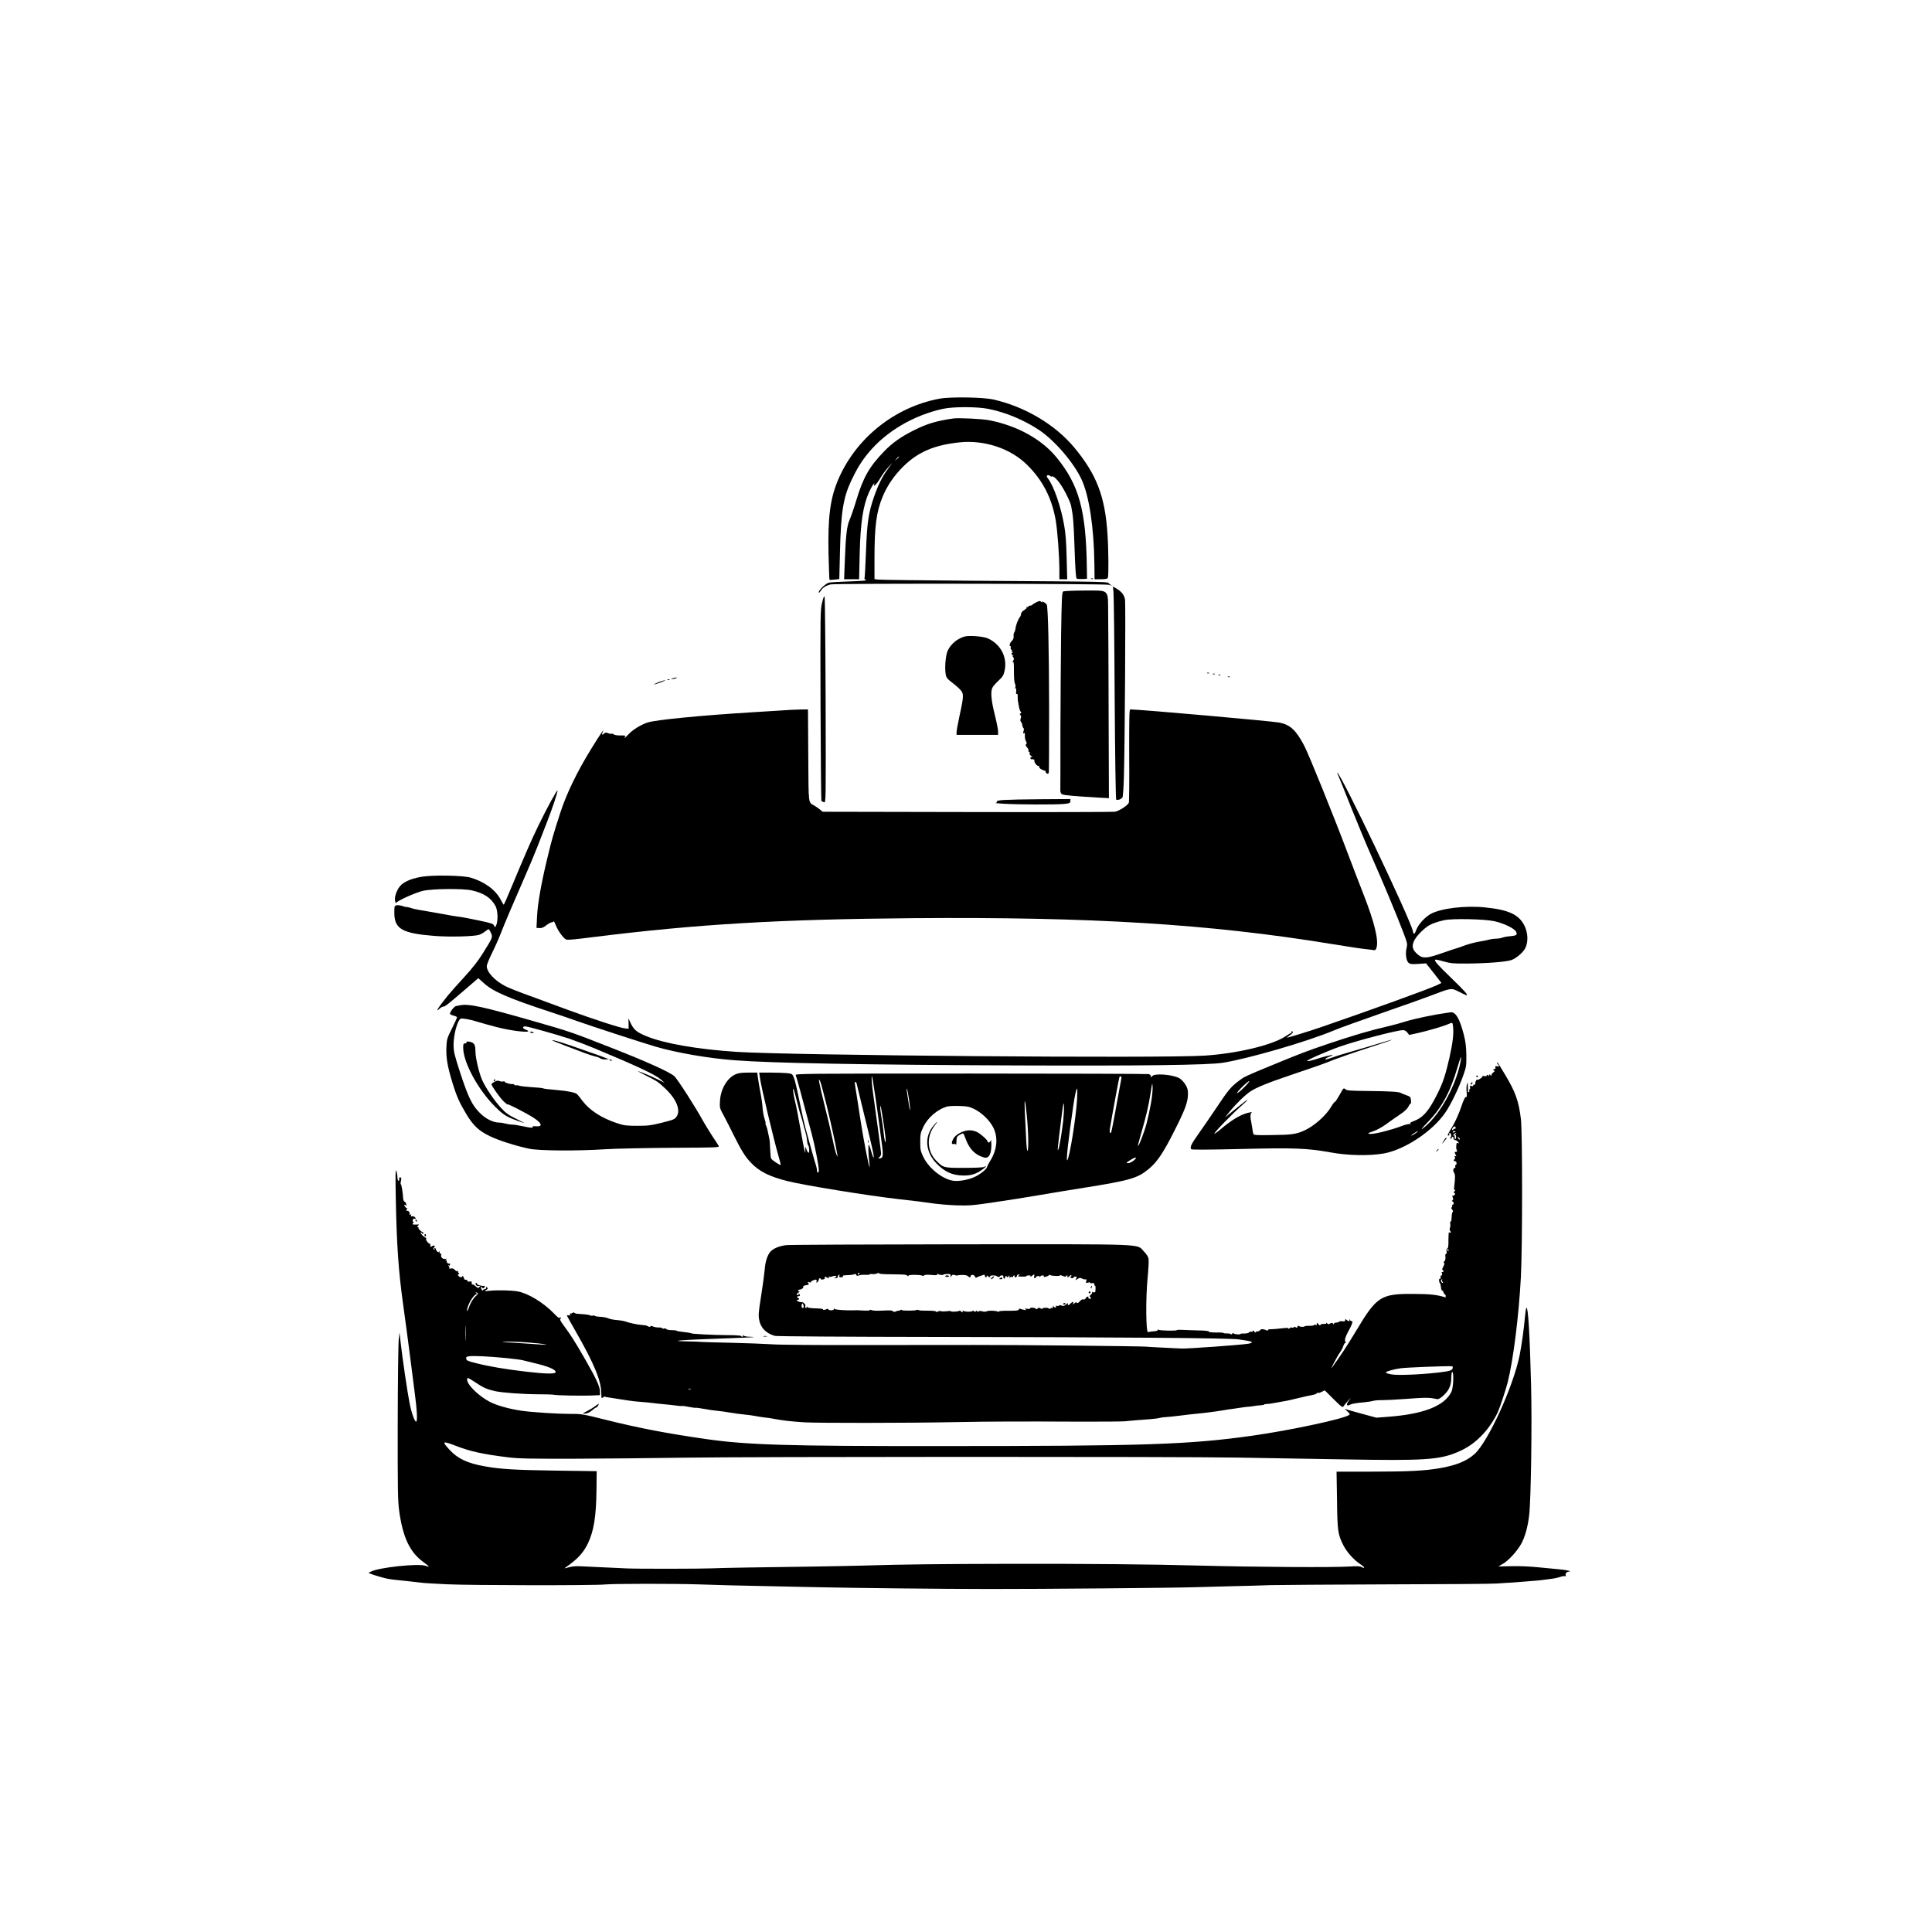 <?xml version="1.0" standalone="no"?>
<!DOCTYPE svg PUBLIC "-//W3C//DTD SVG 20010904//EN"
 "http://www.w3.org/TR/2001/REC-SVG-20010904/DTD/svg10.dtd">
<svg version="1.0" xmlns="http://www.w3.org/2000/svg"
 width="2048pt" height="2048pt" viewBox="0 0 2048 2048"
 preserveAspectRatio="xMidYMid meet">
<g transform="translate(0,2048) scale(0.1,-0.1)"
fill="#000000" stroke="none">
<path d="M9960 16254 c-474 -88 -885 -416 -1074 -856 -87 -205 -112 -402 -103
-802 4 -143 8 -261 10 -262 2 -2 26 -1 54 2 l50 6 7 285 c10 422 34 577 121
761 61 128 108 204 181 292 186 226 478 398 789 466 110 24 357 24 480 0 182
-35 380 -118 541 -225 165 -111 366 -345 449 -523 81 -176 131 -507 136 -895
l2 -163 67 0 c53 0 69 4 74 16 9 23 7 299 -4 460 -25 401 -116 636 -353 921
-203 243 -525 434 -857 508 -109 25 -455 30 -570 9z"/>
<path d="M10105 16044 c-181 -26 -279 -56 -419 -126 -136 -68 -232 -136 -319
-228 -154 -160 -218 -274 -291 -517 -25 -83 -57 -175 -70 -204 -29 -63 -41
-170 -51 -446 l-7 -183 79 0 80 0 6 268 c8 331 36 516 101 659 25 54 64 114
53 81 -14 -40 26 -2 63 61 21 36 59 89 85 116 l45 50 -49 -68 c-59 -78 -106
-176 -149 -302 -56 -165 -71 -266 -82 -570 -6 -153 -13 -282 -16 -287 -3 -4 5
-12 17 -17 15 -5 -48 -10 -171 -14 -107 -4 -207 -9 -222 -13 -34 -8 -108 -77
-108 -101 0 -12 6 -7 20 14 20 33 54 55 105 68 50 12 2916 8 2950 -4 l30 -11
-24 20 c-30 26 83 23 -1466 34 -517 4 -959 9 -982 12 l-43 5 0 217 c0 346 20
499 88 661 49 116 121 221 217 316 156 154 329 228 598 256 262 27 537 -64
712 -236 166 -162 265 -353 306 -590 19 -112 39 -379 39 -537 l0 -88 41 0 42
0 -6 228 c-4 162 -11 260 -26 342 -35 201 -111 421 -173 499 -14 19 -16 26 -6
32 7 4 19 2 27 -4 8 -7 16 -11 18 -9 24 17 91 -61 150 -175 28 -54 54 -114 57
-133 22 -109 27 -173 37 -455 7 -214 14 -312 22 -318 7 -4 34 -6 61 -5 l49 3
-2 120 c-8 603 -83 876 -321 1166 -158 193 -414 335 -712 394 -73 15 -326 27
-383 19z m-575 -407 c0 -2 -10 -12 -22 -23 l-23 -19 19 23 c18 21 26 27 26 19z"/>
<path d="M11568 14343 c7 -3 16 -2 19 1 4 3 -2 6 -13 5 -11 0 -14 -3 -6 -6z"/>
<path d="M11803 14209 c4 -30 10 -537 13 -1127 4 -613 11 -1075 16 -1078 15
-10 57 5 67 24 5 9 12 109 15 222 10 367 19 1824 12 1872 -8 51 -36 87 -96
122 l-33 19 6 -54z"/>
<path d="M11270 14210 c-13 -8 -16 -75 -22 -462 -3 -249 -6 -714 -7 -1033 0
-319 0 -594 -1 -612 0 -22 6 -35 19 -43 19 -10 131 -20 386 -35 l110 -6 -3
873 c-1 480 -3 967 -5 1081 -3 270 21 247 -256 247 -113 0 -213 -5 -221 -10z"/>
<path d="M8715 14093 c-19 -75 -20 -115 -17 -1088 2 -555 6 -1013 10 -1016 4
-4 16 -9 27 -13 20 -6 20 -2 17 1075 -2 595 -7 1090 -11 1101 -5 14 -12 -1
-26 -59z"/>
<path d="M10980 14093 c-19 -10 -36 -21 -38 -25 -2 -4 -12 -8 -23 -8 -10 0
-19 -5 -19 -11 0 -5 -5 -7 -12 -3 -6 4 -8 3 -5 -3 4 -6 -8 -20 -26 -30 -20
-12 -33 -28 -34 -43 -1 -13 -6 -26 -11 -29 -7 -5 -35 -65 -38 -83 -1 -5 -2 -9
-3 -10 -2 -2 -4 -16 -6 -31 -2 -16 -8 -34 -13 -40 -6 -7 -9 -25 -7 -41 2 -19
-4 -35 -19 -50 -22 -20 -31 -56 -15 -56 5 0 6 -6 3 -14 -3 -8 0 -17 5 -21 6
-3 9 -11 6 -16 -4 -5 0 -9 7 -9 9 0 9 -3 -2 -10 -13 -8 -12 -11 5 -25 11 -9
13 -13 5 -9 -12 6 -13 5 -3 -7 6 -8 11 -18 11 -24 0 -5 -5 -16 -11 -24 -9 -11
-9 -13 0 -8 9 6 12 -20 11 -101 0 -63 4 -117 11 -129 6 -12 8 -29 4 -39 -4
-10 -2 -15 3 -11 6 3 8 -9 6 -30 -3 -24 -1 -34 6 -29 8 4 11 -6 10 -31 0 -21
1 -40 2 -43 1 -3 3 -14 5 -25 7 -49 15 -78 25 -90 8 -10 7 -14 -2 -18 -10 -3
-10 -7 -1 -17 8 -8 9 -20 3 -36 -6 -16 -5 -28 3 -36 7 -7 13 -24 15 -38 1 -14
7 -26 11 -28 6 -2 6 -16 1 -33 -7 -24 -6 -28 3 -21 9 8 12 1 11 -26 -1 -21 4
-47 11 -58 10 -16 11 -24 2 -33 -8 -8 -5 -17 10 -33 11 -13 18 -29 16 -35 -3
-7 0 -13 6 -13 6 0 8 -6 5 -14 -3 -8 5 -22 18 -31 13 -10 16 -15 7 -12 -9 3
-16 -1 -16 -8 0 -8 3 -14 6 -13 23 2 41 -4 36 -12 -8 -14 24 -60 43 -60 8 0
13 -3 9 -6 -9 -10 17 -32 47 -40 14 -3 24 -10 21 -15 -3 -4 2 -12 12 -18 15
-7 19 -4 21 17 2 15 3 320 3 677 -1 619 -11 1063 -25 1095 -3 8 -18 20 -31 27
-19 8 -23 8 -19 0 5 -8 2 -7 -7 1 -16 15 -17 15 -59 -5z"/>
<path d="M10220 13731 c-76 -24 -137 -76 -172 -144 -23 -46 -35 -174 -24 -250
7 -42 13 -50 82 -103 42 -32 82 -71 91 -88 18 -35 14 -75 -28 -266 -16 -74
-29 -147 -29 -162 l0 -28 220 0 220 0 0 38 c0 20 -16 100 -35 177 -38 148 -46
245 -25 285 6 14 36 48 65 75 46 43 54 58 65 109 29 141 -43 278 -179 339 -50
22 -204 34 -251 18z"/>
<path d="M12798 13343 c7 -3 16 -2 19 1 4 3 -2 6 -13 5 -11 0 -14 -3 -6 -6z"/>
<path d="M12858 13333 c7 -3 16 -2 19 1 4 3 -2 6 -13 5 -11 0 -14 -3 -6 -6z"/>
<path d="M12918 13323 c7 -3 16 -2 19 1 4 3 -2 6 -13 5 -11 0 -14 -3 -6 -6z"/>
<path d="M13018 13303 c7 -3 16 -2 19 1 4 3 -2 6 -13 5 -11 0 -14 -3 -6 -6z"/>
<path d="M7130 13290 c-20 -6 -21 -8 -5 -8 11 0 29 3 40 8 25 11 -1 11 -35 0z"/>
<path d="M7078 13273 c7 -3 16 -2 19 1 4 3 -2 6 -13 5 -11 0 -14 -3 -6 -6z"/>
<path d="M6982 13249 c-29 -12 -52 -23 -50 -24 2 -2 33 7 68 20 36 13 58 24
50 24 -8 0 -39 -9 -68 -20z"/>
<path d="M8285 12949 c-66 -4 -203 -13 -305 -19 -544 -33 -1034 -81 -1116
-109 -72 -24 -159 -78 -205 -128 -21 -24 -39 -39 -39 -35 0 5 4 12 10 17 6 7
-13 10 -51 9 -35 -1 -65 4 -72 11 -7 6 -18 10 -25 7 -7 -2 -20 0 -30 4 -26 11
-36 11 -51 -4 -19 -18 -25 -8 -11 20 26 52 -31 -30 -121 -177 -151 -244 -266
-482 -331 -685 -73 -226 -89 -280 -138 -485 -64 -265 -101 -478 -107 -610 l-6
-121 32 -2 c23 -2 42 6 70 28 21 17 48 32 60 33 11 1 21 6 21 12 0 5 11 -16
24 -48 27 -66 89 -146 114 -148 33 -2 80 2 277 27 1107 138 1972 189 3395 201
1891 15 3139 -62 4425 -272 149 -24 308 -49 355 -54 47 -5 94 -11 104 -13 14
-2 22 5 28 27 24 79 -24 274 -138 564 -36 91 -106 274 -156 406 -154 410 -427
1086 -475 1175 -86 161 -145 216 -259 240 -74 15 -1484 140 -1583 140 -10 0
-12 -100 -11 -487 2 -269 0 -495 -4 -503 -13 -29 -106 -89 -149 -95 -23 -3
-729 -5 -1569 -3 l-1527 3 -28 23 c-15 12 -41 30 -57 40 -71 42 -64 -6 -68
534 l-3 488 -80 -1 c-44 -1 -134 -5 -200 -10z"/>
<path d="M14197 12233 c14 -32 71 -175 128 -318 57 -143 153 -375 215 -515
123 -278 254 -592 332 -794 47 -124 49 -131 38 -176 -14 -59 -4 -133 21 -156
16 -14 33 -16 102 -12 l84 6 82 -104 81 -104 -52 -25 c-92 -43 -706 -265
-1238 -448 -102 -35 -335 -107 -346 -107 -5 0 8 11 29 26 21 14 35 29 32 35
-7 11 -16 12 -13 2 2 -5 0 -9 -4 -11 -4 -1 -34 -20 -67 -41 -144 -92 -511
-179 -852 -201 -459 -30 -4381 2 -4964 40 -416 28 -765 88 -955 167 -99 40
-133 69 -165 138 l-23 50 1 -55 1 -55 -34 3 c-50 3 -347 100 -610 197 -124 46
-308 114 -410 151 -101 36 -215 81 -252 100 -112 57 -198 149 -198 212 0 16
25 78 55 138 30 60 71 152 91 204 41 106 143 346 259 610 42 96 102 238 132
315 30 77 77 199 105 270 54 139 108 300 108 325 0 20 -116 -192 -202 -370
-75 -154 -143 -311 -279 -637 -46 -111 -86 -203 -89 -203 -3 0 -18 25 -33 54
-55 105 -174 191 -319 233 -84 24 -400 29 -518 9 -130 -22 -211 -63 -246 -122
-32 -55 -45 -106 -34 -142 5 -15 9 -22 9 -15 2 20 202 111 286 130 101 23 427
26 519 4 125 -28 204 -81 249 -166 24 -47 28 -152 8 -200 -13 -29 -13 -29 -23
-8 -10 22 -24 26 -168 57 -109 23 -181 36 -231 42 -24 3 -51 7 -59 9 -8 2 -82
16 -165 30 -196 34 -197 34 -220 39 -11 3 -35 9 -52 15 -18 5 -33 8 -33 6 0
-2 -18 2 -41 10 -23 8 -52 12 -65 9 -23 -6 -24 -11 -24 -79 0 -172 82 -219
425 -246 167 -13 421 -6 475 12 19 7 48 23 63 36 16 12 32 23 36 23 4 0 16
-17 25 -39 21 -46 21 -46 -88 -220 -48 -77 -110 -156 -191 -244 -66 -71 -145
-161 -177 -199 -105 -130 -143 -192 -86 -138 12 11 29 20 38 20 18 0 44 20
233 183 l137 118 63 -56 c95 -86 262 -158 692 -299 105 -35 235 -79 290 -99
161 -57 699 -232 835 -272 223 -65 558 -123 835 -144 379 -30 1385 -49 3000
-55 1331 -5 2016 4 2175 28 272 43 902 226 1182 344 51 22 271 101 488 177
217 75 465 163 550 196 209 79 202 78 288 35 39 -20 74 -36 77 -36 21 0 -16
43 -156 178 -154 149 -187 187 -175 199 3 3 43 -5 88 -18 74 -21 101 -24 253
-23 216 2 424 19 472 39 56 24 123 84 144 129 30 67 26 159 -12 235 -58 116
-167 167 -415 192 -209 22 -467 -9 -576 -68 -62 -34 -131 -109 -154 -168 -19
-52 -29 -56 -37 -16 -25 126 -767 1681 -802 1681 -2 0 8 -26 22 -57z m1643
-1518 c98 -21 212 -76 230 -110 18 -34 7 -43 -60 -49 -30 -2 -68 -9 -83 -15
-16 -6 -45 -11 -65 -11 -20 0 -53 -4 -72 -9 -19 -6 -53 -12 -74 -16 -69 -10
-166 -36 -211 -55 -11 -5 -36 -13 -55 -19 -19 -5 -93 -30 -165 -55 -162 -57
-205 -59 -257 -13 -54 46 -65 84 -40 140 20 44 77 107 137 152 39 29 104 54
185 71 90 19 427 12 530 -11z"/>
<path d="M10645 12000 c-56 -3 -79 -9 -77 -17 1 -7 -6 -14 -15 -15 -10 -1 29
-4 87 -8 143 -9 560 -11 640 -2 58 6 65 9 66 30 l1 22 -311 -2 c-171 -1 -347
-5 -391 -8z"/>
<path d="M4875 9823 c-11 -2 -30 -6 -42 -8 -20 -5 -63 -60 -63 -82 0 -5 17
-14 38 -19 20 -5 37 -13 37 -19 -1 -5 -25 -59 -55 -119 -52 -103 -54 -113 -58
-200 -5 -107 12 -205 65 -376 42 -139 75 -212 145 -328 74 -123 134 -180 249
-235 97 -47 269 -102 419 -134 105 -22 506 -25 815 -5 110 7 426 13 702 15
466 2 500 3 492 19 -5 9 -35 56 -68 105 -32 48 -75 120 -97 158 -83 152 -276
452 -307 478 -50 44 -301 157 -659 297 -427 168 -449 176 -817 281 -549 158
-706 192 -796 172z m179 -172 c33 -11 131 -38 216 -60 193 -49 412 -66 299
-24 -32 12 -32 33 0 33 25 0 327 -85 464 -130 64 -22 183 -67 265 -101 455
-190 648 -280 707 -332 l40 -35 -80 39 c-73 36 -148 67 -200 84 -11 3 21 -15
70 -40 136 -69 138 -70 217 -144 119 -112 167 -232 119 -299 -19 -27 -36 -34
-154 -63 -116 -29 -148 -33 -262 -33 -115 0 -140 3 -215 28 -162 54 -287 134
-363 233 -23 31 -49 64 -58 73 -17 18 -101 36 -214 45 -96 8 -146 14 -154 20
-4 2 -54 7 -109 10 -56 4 -116 10 -134 15 -17 6 -34 8 -36 5 -3 -3 -11 0 -18
5 -6 6 -16 10 -20 9 -19 -5 -84 14 -84 23 0 6 -7 8 -15 4 -8 -3 -26 -1 -40 4
-18 7 -32 5 -55 -8 -16 -9 -30 -21 -30 -25 0 -18 89 -144 129 -182 22 -21 41
-36 41 -32 0 11 212 -99 281 -145 83 -55 94 -92 25 -87 -24 2 -42 1 -40 -3 10
-16 -17 -16 -97 2 -46 10 -100 19 -119 19 -19 0 -51 5 -70 10 -19 6 -49 11
-67 11 -65 0 -145 40 -208 104 -81 82 -119 159 -205 419 -64 198 -71 227 -72
300 0 108 39 255 74 278 13 8 101 -7 172 -30z"/>
<path d="M5620 9539 c0 -5 9 -9 20 -9 11 0 20 2 20 4 0 2 -9 6 -20 9 -11 3
-20 1 -20 -4z"/>
<path d="M5856 9451 c5 -5 65 -29 134 -55 69 -26 159 -60 200 -76 41 -16 95
-33 119 -39 24 -5 48 -14 54 -20 6 -6 29 -11 51 -11 l41 1 -50 20 c-27 11 -95
35 -150 54 -55 19 -145 50 -200 70 -114 40 -212 68 -199 56z"/>
<path d="M4945 9430 c3 -5 -3 -10 -14 -10 -18 0 -21 -6 -21 -46 0 -153 155
-441 334 -621 100 -100 126 -115 311 -178 11 -3 -26 16 -81 44 -84 41 -112 61
-164 118 -75 82 -159 207 -199 294 -32 71 -71 235 -71 301 0 62 -9 84 -36 97
-31 14 -67 14 -59 1z"/>
<path d="M6460 9246 c0 -2 7 -7 16 -10 8 -3 12 -2 9 4 -6 10 -25 14 -25 6z"/>
<path d="M5235 9030 c-3 -5 -1 -10 4 -10 6 0 11 5 11 10 0 6 -2 10 -4 10 -3 0
-8 -4 -11 -10z"/>
<path d="M15335 9743 c-116 -15 -337 -61 -425 -88 -58 -18 -139 -41 -180 -50
-211 -49 -388 -101 -648 -189 -233 -79 -291 -101 -577 -219 -311 -128 -312
-128 -380 -180 -76 -57 -108 -96 -232 -282 -55 -82 -137 -202 -182 -265 -84
-118 -101 -154 -83 -172 7 -7 170 -6 519 2 570 14 710 9 958 -36 186 -34 413
-38 565 -11 224 41 518 237 653 436 60 89 142 259 188 391 32 89 34 102 33
215 -2 93 -8 142 -27 217 -45 173 -87 243 -140 237 -7 -1 -25 -4 -42 -6z m68
-145 c8 -80 -2 -165 -38 -329 -42 -185 -70 -268 -128 -384 -91 -182 -150 -251
-252 -290 -36 -13 -44 -20 -34 -27 10 -7 9 -8 -5 -4 -10 4 -52 -6 -95 -23 -96
-37 -268 -81 -317 -81 -47 0 -39 8 33 32 32 11 89 43 128 72 38 28 103 74 144
101 47 31 79 61 89 82 9 18 19 33 24 33 5 0 7 17 5 38 -4 34 -8 38 -48 52 -24
8 -50 19 -57 23 -21 14 -107 19 -345 22 -197 2 -230 4 -246 19 -18 16 -20 14
-60 -59 -23 -41 -45 -75 -50 -75 -5 0 -22 -21 -37 -47 -57 -99 -187 -213 -294
-260 -83 -36 -133 -43 -333 -45 -168 -3 -198 -1 -201 12 -3 8 -8 38 -12 65 -4
28 -9 57 -11 65 -10 38 -10 86 1 92 23 15 -24 8 -78 -12 -67 -26 -151 -79
-239 -154 -37 -32 -71 -56 -74 -53 -7 8 200 221 290 298 37 33 64 59 60 59 -8
0 -35 -21 -178 -137 l-59 -48 48 60 c63 79 159 173 219 214 61 42 190 94 432
176 294 99 355 121 461 164 55 21 215 77 356 122 142 46 256 85 254 87 -2 2
-62 -15 -133 -37 -70 -22 -193 -58 -273 -81 -80 -22 -183 -54 -229 -71 -57
-20 -80 -25 -72 -15 7 8 28 20 47 26 20 7 33 14 31 16 -5 5 -112 -21 -191 -48
-32 -10 -68 -18 -80 -16 -21 3 196 100 343 152 171 61 609 176 673 176 17 0
34 -9 46 -25 l20 -26 91 20 c103 23 269 71 321 94 49 21 47 22 53 -25z m77
-385 c-55 -268 -238 -583 -406 -701 -17 -12 10 20 60 72 146 149 238 317 313
572 38 130 53 156 33 57z m-2292 -260 c-37 -37 -70 -64 -74 -60 -8 8 112 127
129 127 6 0 -18 -30 -55 -67z m1827 -479 c-26 -20 -55 -36 -55 -30 0 5 63 46
70 46 3 -1 -4 -8 -15 -16z"/>
<path d="M15870 9213 c0 -6 5 -15 10 -18 18 -11 11 -23 -11 -18 -16 5 -20 2
-17 -13 2 -11 -2 -18 -9 -16 -7 1 -13 -2 -13 -8 0 -5 6 -10 12 -10 7 0 2 -7
-10 -16 -12 -8 -22 -23 -23 -32 0 -10 -3 -12 -6 -4 -2 6 -9 12 -14 12 -6 0 -7
-6 -3 -12 5 -9 2 -9 -9 1 -13 10 -17 10 -17 1 0 -8 -9 -11 -25 -7 -14 2 -23 2
-21 -1 8 -8 -43 -44 -53 -38 -10 7 -25 -22 -22 -42 1 -7 -4 -11 -11 -10 -7 2
-12 -2 -11 -8 1 -8 -6 -10 -19 -6 -17 4 -20 2 -15 -11 3 -9 2 -19 -4 -22 -5
-4 -7 -10 -4 -15 3 -5 1 -12 -5 -15 -6 -4 -10 -3 -9 2 1 4 0 31 -1 58 -2 46
-2 47 -10 21 -5 -17 -7 -54 -3 -84 4 -42 3 -54 -7 -50 -9 3 -26 -32 -52 -109
-21 -63 -59 -148 -84 -191 -65 -110 -65 -109 -49 -109 7 0 11 6 8 14 -3 7 -1
13 5 13 15 0 21 -37 9 -49 -8 -8 -8 -11 1 -11 7 0 12 5 12 10 0 6 5 10 12 10
6 0 8 -3 5 -7 -8 -7 12 -34 22 -29 3 1 15 -6 25 -17 16 -17 17 -19 3 -14 -12
4 -17 1 -18 -11 -1 -9 -2 -24 -3 -32 -1 -8 2 -23 7 -32 5 -13 3 -18 -8 -18
-18 0 -19 -5 -4 -32 9 -16 8 -19 -2 -13 -9 6 -11 2 -7 -13 4 -12 2 -22 -3 -22
-5 0 -9 -4 -9 -10 0 -5 7 -10 15 -10 8 0 15 -9 15 -20 0 -11 -4 -20 -10 -20
-5 0 -7 -7 -4 -15 4 -8 2 -15 -4 -15 -17 0 -23 -31 -9 -50 13 -19 14 -49 3
-143 -4 -36 -2 -46 7 -40 7 4 5 -2 -3 -12 -12 -14 -12 -19 -2 -23 10 -3 10 -7
1 -18 -6 -8 -15 -11 -20 -8 -5 3 -5 -6 1 -20 6 -17 5 -26 -3 -30 -9 -5 -9 -7
1 -12 15 -7 16 -34 0 -34 -6 0 -8 -3 -5 -7 4 -3 2 -12 -3 -19 -8 -8 -6 -16 4
-27 10 -10 11 -18 4 -25 -5 -5 -10 -31 -10 -56 -1 -25 -5 -46 -11 -46 -5 0 -7
-9 -4 -21 3 -12 2 -31 -3 -44 -5 -14 -5 -26 3 -34 6 -6 7 -14 3 -18 -4 -4 -11
-2 -15 5 -4 7 -7 -28 -7 -77 1 -68 -2 -92 -13 -96 -9 -3 -11 -14 -7 -30 4 -16
2 -25 -5 -25 -7 0 -10 -13 -7 -33 2 -21 -2 -39 -11 -47 -9 -9 -11 -15 -3 -18
7 -2 4 -15 -8 -38 -11 -19 -15 -34 -10 -34 6 0 10 -7 10 -16 0 -8 -5 -12 -11
-8 -8 4 -9 0 -4 -15 4 -12 2 -21 -4 -21 -6 0 -10 -3 -10 -7 3 -19 -2 -34 -9
-29 -11 7 -9 -37 1 -45 5 -4 10 -24 12 -45 2 -22 8 -38 14 -36 6 1 11 -4 11
-12 0 -7 7 -19 15 -26 8 -7 13 -16 10 -20 -3 -5 -2 -10 2 -13 5 -2 1 -2 -7 1
-91 28 -161 35 -340 36 -343 2 -387 -27 -605 -392 -101 -168 -162 -260 -258
-392 -10 -14 1 11 24 55 23 44 52 94 64 110 13 17 28 47 35 68 6 20 16 34 22
31 6 -4 6 1 -1 14 -11 21 2 57 54 152 20 36 28 73 14 65 -4 -3 -13 3 -19 12
-10 16 -11 16 -6 1 4 -13 1 -15 -12 -11 -9 4 -20 11 -24 17 -5 7 -8 4 -8 -6 0
-14 -7 -17 -30 -14 -17 2 -33 0 -36 -5 -3 -5 -16 -9 -30 -9 -13 0 -24 -6 -24
-12 0 -10 -3 -9 -9 1 -7 10 -13 11 -31 1 -18 -10 -24 -9 -31 1 -5 8 -9 9 -9 3
0 -6 -12 -10 -27 -8 -15 1 -31 -3 -35 -9 -6 -9 -13 -7 -23 7 -13 18 -19 15
-16 -6 0 -4 -6 -5 -14 -2 -8 4 -15 2 -15 -2 0 -5 -22 -9 -50 -8 -27 0 -50 -2
-50 -5 0 -10 -55 -7 -62 3 -4 6 -10 3 -14 -7 -5 -13 -10 -15 -19 -7 -9 7 -15
8 -19 1 -4 -6 -14 -7 -22 -4 -9 3 -20 0 -25 -8 -5 -8 -9 -9 -9 -3 0 6 -14 9
-32 7 -78 -9 -145 -14 -165 -14 -13 1 -23 -4 -23 -9 0 -7 -6 -7 -19 0 -25 13
-58 13 -63 0 -2 -6 -13 -12 -26 -13 -12 0 -22 -6 -22 -11 0 -5 -7 -1 -15 10
-9 12 -14 14 -15 5 0 -7 -6 -11 -14 -8 -8 3 -19 0 -25 -7 -6 -7 -29 -12 -51
-12 -22 1 -40 -1 -40 -4 0 -10 -65 -5 -72 5 -5 6 -11 5 -17 -4 -5 -7 -11 -9
-14 -4 -3 5 -22 9 -42 8 -19 0 -35 2 -35 5 0 3 -36 6 -80 5 -50 0 -79 4 -76
10 2 6 -40 11 -113 12 -64 2 -140 4 -169 6 -29 2 -54 1 -57 -3 -6 -9 -178 -6
-194 4 -9 6 -12 5 -8 -1 5 -7 -10 -13 -41 -15 -26 -2 -54 -6 -62 -9 -23 -6
-26 355 -5 574 9 93 14 184 10 204 -4 22 -22 50 -50 78 -81 82 75 76 -1935 75
-982 -1 -1817 -5 -1855 -9 -72 -8 -137 -35 -167 -68 -33 -36 -56 -108 -62
-193 -4 -47 -21 -172 -38 -279 -27 -171 -30 -202 -20 -254 16 -84 73 -141 166
-168 17 -5 771 -10 1676 -11 2047 -3 3140 -12 3240 -26 121 -18 140 -22 140
-32 0 -4 -17 -11 -37 -14 -75 -13 -650 -54 -708 -51 -33 2 -125 6 -205 10 -80
4 -157 8 -172 10 -46 5 -1382 19 -1818 18 -228 0 -775 -1 -1215 -1 -440 -1
-860 2 -933 8 -73 5 -267 12 -430 16 -163 3 -306 8 -317 9 -11 2 -78 4 -150 6
-213 3 -74 15 335 29 201 7 367 14 369 16 2 2 -18 4 -45 4 -28 0 -56 6 -63 13
-11 9 -13 9 -7 0 8 -14 -10 -18 -18 -5 -3 5 -67 9 -143 9 -148 1 -373 12 -384
19 -8 5 -62 13 -112 18 -21 2 -40 6 -44 10 -3 3 -28 6 -54 6 -26 0 -51 5 -55
11 -3 6 -15 9 -25 6 -11 -3 -19 -1 -19 3 0 5 -17 9 -38 8 -22 0 -48 5 -60 11
-14 7 -23 8 -27 1 -4 -6 -12 -7 -18 -3 -7 4 -15 8 -19 9 -5 1 -9 3 -10 4 -2 1
-21 3 -44 5 -43 2 -132 21 -175 37 -15 5 -46 11 -70 13 -61 5 -89 11 -122 24
-16 6 -51 12 -79 13 -27 1 -52 6 -54 10 -3 4 -11 5 -19 2 -8 -3 -20 -2 -27 2
-11 7 -58 13 -133 17 -16 1 -33 6 -37 11 -4 6 -12 5 -21 -2 -7 -7 -18 -8 -22
-4 -5 4 -6 0 -2 -9 4 -13 1 -16 -14 -12 -10 3 -19 2 -19 -2 0 -4 39 -75 87
-158 203 -355 276 -531 277 -669 1 -51 3 -55 17 -42 9 8 18 12 20 9 3 -2 23
-7 46 -9 23 -3 79 -12 126 -20 46 -8 113 -17 148 -21 111 -9 183 -16 209 -20
14 -2 57 -7 95 -10 39 -3 97 -10 130 -14 33 -5 63 -7 67 -5 3 2 36 -2 72 -10
36 -7 67 -11 70 -9 2 2 40 -3 85 -11 45 -9 110 -18 144 -21 34 -3 98 -12 142
-20 44 -7 112 -17 150 -20 39 -4 88 -10 110 -15 22 -5 65 -11 95 -15 30 -3 66
-8 80 -11 116 -22 189 -31 345 -41 140 -9 1094 -8 1605 2 368 7 688 8 1295 5
242 -1 467 1 500 4 66 7 150 14 265 22 41 3 89 9 105 14 17 4 44 8 60 8 17 0
87 8 155 16 69 9 148 18 175 20 71 6 209 24 280 36 33 6 77 13 99 15 21 3 64
9 95 14 31 5 63 9 71 9 8 -1 35 3 60 7 25 4 60 9 78 9 17 1 32 4 32 7 0 3 12
6 28 6 15 0 52 5 82 11 30 6 70 13 88 16 36 5 89 17 192 42 36 9 87 20 115 25
27 5 51 13 53 19 2 5 8 8 13 5 4 -3 23 2 40 11 l32 16 94 -94 c87 -86 96 -91
106 -74 7 11 27 36 45 55 l34 36 -27 -37 c-27 -37 -21 -57 12 -40 22 12 69 20
153 27 36 4 79 10 95 15 17 5 62 9 100 8 39 0 144 5 235 12 225 17 260 17 335
0 22 -5 37 2 76 37 59 54 82 105 83 185 1 41 5 67 11 65 18 -7 11 -168 -9
-210 -73 -151 -295 -238 -678 -266 l-118 -9 -159 43 c-88 24 -166 46 -173 50
-7 4 3 -7 22 -24 29 -26 33 -32 20 -41 -64 -43 -634 -164 -1025 -219 -677 -95
-1129 -110 -3340 -110 -1594 -1 -2017 12 -2455 75 -412 59 -713 117 -1065 205
-235 59 -252 62 -370 61 -134 0 -406 17 -520 34 -128 19 -265 57 -337 96 -121
64 -244 188 -236 238 3 20 8 18 83 -31 90 -60 123 -75 210 -95 76 -17 290 -33
465 -34 74 0 146 -2 160 -5 36 -8 300 -12 403 -8 l87 4 0 37 c-1 54 -35 129
-155 339 -112 195 -158 267 -233 367 -30 41 -40 61 -32 66 9 5 9 9 1 14 -6 4
-11 2 -11 -5 0 -7 -26 14 -57 47 -110 114 -273 214 -383 234 -73 13 -218 16
-305 7 -48 -5 -56 -5 -37 5 24 12 28 23 12 33 -6 4 -9 1 -8 -7 2 -7 -4 -13
-12 -13 -8 0 -17 -5 -20 -12 -3 -7 -10 -2 -17 12 -6 14 -7 25 -2 25 5 0 9 -4
9 -10 0 -5 7 -7 15 -4 18 7 20 26 3 23 -24 -3 -78 13 -72 22 3 5 0 9 -5 9 -14
0 -14 -13 0 -27 6 -6 19 -9 28 -5 14 5 14 3 3 -11 -13 -15 -16 -14 -40 8 -14
13 -29 22 -34 19 -4 -3 -8 4 -8 16 0 17 -4 20 -20 15 -13 -4 -22 -1 -26 9 -3
8 -11 13 -19 10 -7 -3 -15 6 -20 23 -4 15 -10 22 -12 16 -6 -17 -28 -16 -42 1
-9 11 -9 15 1 20 10 5 10 7 0 12 -6 3 -9 11 -6 16 4 7 2 8 -5 4 -7 -5 -19 1
-30 13 -12 14 -25 18 -42 14 -13 -3 -21 -2 -17 2 4 5 2 15 -5 23 -9 13 -9 14
1 8 8 -5 12 -1 12 10 0 10 -3 14 -7 11 -9 -9 -34 13 -27 24 3 5 -1 9 -8 9 -10
0 -9 3 2 11 12 8 10 9 -8 4 -26 -7 -54 19 -45 42 3 7 0 13 -6 13 -6 0 -11 8
-12 18 0 10 -3 12 -6 5 -3 -10 -8 -10 -19 1 -8 8 -14 19 -14 25 0 6 -5 11 -11
11 -5 0 -7 -5 -3 -12 4 -7 3 -8 -5 -4 -9 6 -9 11 0 22 17 20 5 28 -21 14 -19
-10 -21 -9 -18 7 1 10 0 18 -4 18 -15 0 -46 38 -41 51 3 8 1 14 -4 14 -14 0
-53 39 -53 53 0 8 4 7 10 -3 5 -8 13 -11 17 -6 4 5 3 11 -4 13 -20 7 -53 40
-46 47 3 3 1 6 -7 6 -10 0 -10 3 1 16 11 13 11 15 -2 14 -7 -1 -25 -2 -38 -1
-21 1 -22 3 -10 18 8 9 9 14 3 10 -6 -4 -10 3 -9 16 1 15 7 21 20 19 17 -3 17
-2 5 13 -7 9 -21 14 -31 12 -13 -3 -16 0 -12 11 5 11 3 13 -7 7 -9 -6 -12 -4
-8 6 6 15 -16 42 -26 32 -3 -4 -6 1 -6 9 0 9 3 18 8 21 4 2 2 3 -4 1 -6 -1
-16 7 -22 17 -7 10 -8 19 -3 19 5 0 12 -6 15 -12 3 -7 4 -2 3 12 -1 14 -9 28
-17 31 -8 3 -15 17 -16 30 -2 56 -17 149 -24 154 -5 3 -5 18 0 34 8 29 5 41
-12 41 -5 0 -8 -7 -6 -16 2 -10 -2 -19 -7 -21 -6 -2 -11 15 -12 39 -1 24 -7
54 -13 68 -8 18 -9 -53 -5 -270 10 -521 28 -785 80 -1160 19 -135 48 -353 65
-485 17 -132 41 -325 55 -429 26 -194 32 -316 16 -316 -16 0 -50 96 -70 200
-24 123 -74 466 -93 630 l-13 115 -8 -70 c-5 -38 -10 -437 -11 -885 -1 -725 1
-829 16 -940 39 -279 113 -435 257 -539 65 -47 72 -59 25 -40 -73 29 -500 -16
-585 -62 l-23 -12 24 -10 c14 -5 30 -11 35 -13 146 -44 140 -43 350 -64 55 -6
118 -13 140 -16 22 -4 148 -12 280 -18 252 -12 1555 -14 1680 -2 88 9 738 9
985 1 257 -9 392 -12 795 -20 193 -4 402 -9 465 -10 416 -9 1343 -19 1830 -19
539 -1 1991 12 2180 19 47 2 213 6 370 10 157 3 350 9 430 12 80 2 631 6 1225
8 594 1 1121 5 1170 9 50 3 128 9 175 11 47 3 110 8 140 11 30 2 80 7 110 9
30 3 73 7 95 11 22 3 56 7 76 10 20 2 53 10 75 17 21 8 45 12 53 9 9 -3 12 0
8 10 -7 19 11 38 37 39 39 1 -34 18 -108 24 -39 3 -137 13 -219 21 -86 9 -205
14 -286 12 l-138 -3 47 27 c60 34 150 132 195 212 40 72 71 181 85 306 19 162
31 963 20 1380 -14 543 -31 827 -49 816 -5 -3 -11 -43 -15 -88 -11 -128 -35
-303 -57 -413 -68 -336 -334 -917 -478 -1048 -83 -75 -196 -121 -372 -151
-159 -27 -328 -36 -717 -36 l-374 0 5 -302 c4 -331 9 -363 68 -480 36 -71 112
-156 182 -201 46 -30 52 -51 7 -27 -14 8 -52 9 -113 5 -169 -12 -990 -7 -1637
10 -466 13 -1171 19 -1945 18 -815 -2 -1123 -5 -1600 -19 -93 -3 -321 -7 -505
-10 -575 -7 -1012 -15 -1080 -19 -100 -5 -793 -6 -900 -1 -52 3 -160 8 -240
11 -80 3 -186 8 -236 11 -66 4 -106 1 -145 -10 -51 -14 -53 -14 -29 2 123 85
183 151 231 249 64 133 89 289 92 573 l2 195 -435 6 c-434 6 -589 16 -750 45
-185 33 -287 81 -374 175 -85 92 -77 98 62 44 161 -62 285 -89 557 -123 119
-14 225 -16 705 -15 311 1 831 6 1155 11 725 11 5246 12 5880 1 253 -4 757
-13 1120 -19 853 -15 1011 -5 1205 77 107 45 188 102 270 190 59 62 126 162
159 238 24 53 81 228 102 308 60 236 118 697 141 1119 17 321 17 1542 0 1678
-24 192 -58 286 -168 469 -79 132 -84 139 -84 124z m-440 -689 c0 -8 -4 -13
-9 -10 -5 4 -11 0 -14 -6 -2 -7 -8 -10 -12 -6 -9 8 12 38 26 38 5 0 9 -7 9
-16z m0 -38 c0 -2 -7 -6 -15 -10 -8 -3 -15 -1 -15 4 0 6 7 10 15 10 8 0 15 -2
15 -4z m0 -26 c-8 -5 -10 -10 -4 -10 6 0 10 -9 9 -20 -2 -31 -15 -36 -15 -6 0
19 -4 25 -12 20 -9 -5 -9 -2 1 9 7 9 19 17 25 17 6 0 4 -5 -4 -10z m40 -45 c7
-9 8 -15 2 -15 -5 0 -12 7 -16 15 -3 8 -4 15 -2 15 2 0 9 -7 16 -15z m-115
-1185 c3 -5 1 -10 -4 -10 -6 0 -11 5 -11 10 0 6 2 10 4 10 3 0 8 -4 11 -10z
m-6245 -250 c0 -5 -5 -10 -11 -10 -5 0 -7 5 -4 10 3 6 8 10 11 10 2 0 4 -4 4
-10z m206 2 c-3 -5 52 -10 122 -10 157 -2 164 -2 180 -15 8 -6 12 -6 12 1 0
11 128 11 147 -1 6 -4 15 -3 18 3 4 7 32 9 77 5 53 -5 68 -3 62 6 -5 8 -3 9 6
4 17 -10 60 -15 60 -7 0 4 18 7 41 7 35 0 39 -2 35 -20 -5 -19 -5 -19 9 -1 10
13 20 16 32 11 10 -5 23 -7 28 -6 37 10 101 7 113 -5 17 -18 32 -18 32 -1 0
20 39 15 46 -6 4 -12 10 -15 17 -9 7 5 21 12 32 14 11 3 28 9 38 13 12 5 17 2
17 -9 0 -9 5 -16 10 -16 6 0 10 5 10 12 0 9 3 9 12 0 15 -15 32 -16 23 -2 -7
11 58 14 69 3 10 -11 36 -12 36 -2 0 5 9 9 21 9 11 0 18 -4 15 -8 -2 -4 -1
-14 4 -21 6 -10 10 -8 15 9 6 18 9 20 16 9 8 -12 11 -12 19 1 8 13 10 12 11
-5 0 -11 3 -15 5 -8 3 7 12 9 20 6 8 -3 14 0 14 6 0 6 5 11 11 11 5 0 7 -4 4
-10 -3 -5 1 -10 9 -10 9 0 16 7 16 15 0 8 8 15 18 15 14 0 15 -2 2 -10 -13 -9
-13 -10 0 -11 49 -4 80 -3 80 4 0 4 12 7 26 7 17 0 23 -4 18 -12 -4 -7 2 -5
13 5 26 22 32 22 26 -3 -3 -11 0 -20 6 -20 6 0 11 4 11 9 0 13 40 21 41 8 0
-8 2 -8 6 1 2 6 14 12 24 12 12 0 17 -5 14 -10 -4 -7 3 -8 22 -4 15 4 30 11
31 16 2 4 9 5 15 1 17 -10 108 -13 102 -3 -3 5 10 3 30 -5 20 -9 35 -11 35 -5
0 5 5 10 11 10 5 0 7 -4 4 -10 -9 -15 6 -12 25 5 14 13 17 13 17 0 0 -8 -5
-11 -10 -8 -6 3 -7 1 -3 -5 9 -14 36 -16 36 -3 0 6 9 9 19 8 16 -1 18 -4 9
-21 -11 -20 -10 -20 14 -4 21 14 29 15 49 4 14 -7 31 -10 38 -8 10 3 11 -2 6
-18 -7 -21 -5 -22 20 -16 15 4 24 3 21 -2 -3 -5 6 -7 19 -4 18 3 25 0 25 -12
0 -9 4 -16 8 -16 6 0 7 -21 3 -62 -1 -5 -7 -8 -15 -8 -8 0 -16 3 -19 8 -2 4
-2 1 0 -7 2 -7 -4 -19 -14 -26 -14 -11 -15 -15 -4 -28 11 -14 10 -16 -7 -14
-12 0 -18 6 -15 14 3 9 0 11 -10 7 -9 -3 -18 -12 -21 -20 -3 -8 -12 -11 -21
-8 -10 4 -24 -4 -39 -21 -16 -18 -26 -23 -31 -15 -5 8 -12 6 -26 -6 -18 -16
-19 -16 -13 -1 9 23 -5 21 -33 -5 -20 -19 -23 -19 -23 -4 0 15 -2 15 -21 -3
-16 -15 -27 -18 -45 -11 -14 6 -26 6 -29 0 -3 -5 -13 -6 -22 -3 -11 4 -14 3
-9 -5 4 -7 1 -12 -8 -12 -8 0 -17 6 -19 13 -3 6 -6 3 -6 -7 -1 -11 -4 -16 -8
-13 -3 4 -12 2 -20 -4 -7 -6 -13 -7 -13 -2 0 5 -16 10 -35 10 -19 0 -35 -4
-35 -9 0 -5 -10 -4 -21 3 -17 9 -23 8 -30 -2 -6 -9 -12 -10 -16 -4 -11 14 -63
18 -63 6 0 -6 -14 -8 -32 -5 -26 4 -30 3 -18 -5 12 -9 10 -11 -10 -7 -14 2
-33 7 -42 11 -12 5 -18 2 -18 -6 0 -11 -24 -14 -109 -14 -67 1 -107 -3 -104
-9 4 -5 1 -6 -7 -1 -19 12 -102 15 -121 4 -9 -5 -30 -5 -47 0 -20 6 -34 5 -41
-2 -8 -8 -11 -7 -11 2 0 10 -3 11 -14 2 -10 -9 -16 -9 -21 -1 -4 7 -11 7 -18
2 -14 -11 -78 -9 -97 3 -9 5 -11 4 -6 -3 4 -7 3 -12 -3 -12 -5 0 -13 5 -16 10
-4 6 -11 7 -17 4 -14 -9 -88 -12 -88 -4 0 4 -20 4 -43 0 -24 -3 -52 -3 -63 1
-10 3 -25 2 -32 -4 -9 -7 -16 -7 -20 0 -4 6 -41 9 -87 9 -44 -1 -87 1 -96 6
-9 4 -19 5 -22 2 -9 -10 -157 -10 -157 -1 0 4 -6 5 -12 0 -7 -4 -20 -8 -28 -8
-8 0 -21 -4 -28 -9 -7 -4 -19 -3 -26 3 -14 12 -20 12 -136 7 -41 -2 -83 1 -92
6 -10 5 -18 5 -18 0 0 -7 -38 -7 -135 -1 -5 0 -21 0 -35 -1 -73 -3 -196 5
-202 14 -5 7 -8 7 -8 -1 0 -8 -13 -13 -30 -13 -16 0 -30 5 -30 11 0 5 -4 7
-10 4 -16 -10 -51 -15 -46 -6 3 5 -16 9 -42 10 -93 3 -117 6 -124 16 -5 6 -8
5 -8 -3 0 -7 -4 -11 -10 -7 -5 3 -7 12 -3 21 6 16 -25 46 -43 40 -5 -2 -21 2
-35 10 -18 10 -20 13 -6 14 18 0 25 20 7 20 -5 0 -10 5 -10 10 0 6 7 10 15 10
18 0 20 16 3 26 -7 4 -8 3 -4 -4 8 -13 -6 -16 -18 -5 -3 4 4 13 16 20 13 7 17
12 11 13 -21 0 -15 20 6 20 20 0 45 23 35 33 -3 3 10 9 30 13 32 5 35 8 24 22
-11 13 -10 15 10 9 13 -3 21 -3 18 0 -8 9 44 34 56 27 5 -3 7 -13 3 -21 -4
-13 -3 -14 10 -3 8 7 15 19 15 26 0 8 5 14 10 14 6 0 10 -4 10 -9 0 -4 11 -6
24 -4 17 4 23 10 19 20 -5 13 -2 13 15 4 27 -14 35 -14 26 1 -4 6 -3 8 4 4 6
-3 22 -2 37 4 15 6 32 7 38 3 7 -4 3 -9 -9 -14 -17 -7 -17 -8 4 -8 13 -1 22 5
22 13 0 8 5 18 12 22 8 5 9 2 5 -9 -5 -13 -1 -17 19 -17 14 0 22 4 19 10 -3 6
4 11 17 11 13 1 39 2 58 3 19 1 41 5 48 10 7 4 14 1 18 -8 4 -11 12 -13 29 -6
13 5 44 8 69 6 25 -1 46 1 46 5 0 4 11 6 24 3 13 -2 35 0 48 5 30 12 30 13 24
3z m5971 -69 c-4 -3 -2 -12 4 -20 7 -8 8 -13 1 -13 -12 0 -23 26 -15 34 4 3 9
6 11 6 3 0 2 -3 -1 -7z m-10222 -142 c3 -5 -3 -16 -13 -23 -29 -21 -65 -78
-83 -132 -11 -31 -18 -42 -18 -29 -2 50 69 173 100 173 11 0 11 2 -1 10 -9 6
-10 10 -3 10 6 0 14 -4 18 -9z m3455 -143 c0 -11 -5 -15 -14 -12 -8 3 -11 15
-8 30 3 19 7 22 13 12 5 -7 9 -21 9 -30z m-3583 -345 c-2 -37 -3 -9 -3 62 0
72 1 102 3 68 2 -34 2 -93 0 -130z m662 -34 c73 -5 151 -14 174 -19 32 -6 24
-7 -33 -3 -41 3 -163 11 -270 18 -159 10 -178 13 -99 14 52 0 155 -4 228 -10z
m-234 -165 c83 -8 164 -19 180 -24 17 -4 64 -16 105 -26 159 -37 240 -70 240
-99 0 -21 -105 -20 -315 5 -215 25 -391 55 -525 89 -91 22 -105 29 -108 48 -3
18 3 22 30 26 47 7 218 -2 393 -19z m10035 -96 c-1 -35 -20 -42 -157 -58 -195
-22 -433 -31 -494 -19 -32 6 -59 15 -59 20 0 11 89 36 160 45 30 4 138 10 240
14 306 11 310 11 310 -2z m-8077 -235 c-7 -2 -19 -2 -25 0 -7 3 -2 5 12 5 14
0 19 -2 13 -5z"/>
<path d="M10020 6952 c0 -4 9 -8 20 -8 11 0 20 4 20 8 0 4 -9 8 -20 8 -11 0
-20 -4 -20 -8z"/>
<path d="M10512 6935 c-7 -8 -9 -15 -4 -15 5 0 15 7 22 15 16 19 -1 19 -18 0z"/>
<path d="M10600 6930 c-12 -8 -10 -10 8 -10 13 0 20 4 17 10 -7 12 -6 12 -25
0z"/>
<path d="M11565 6839 c-4 -6 -5 -12 -2 -15 2 -3 7 2 10 11 7 17 1 20 -8 4z"/>
<path d="M11540 6780 c0 -5 5 -10 10 -10 6 0 10 5 10 10 0 6 -4 10 -10 10 -5
0 -10 -4 -10 -10z"/>
<path d="M11270 6658 c0 -4 4 -8 9 -8 6 0 12 4 15 8 3 5 -1 9 -9 9 -8 0 -15
-4 -15 -9z"/>
<path d="M7795 9091 c-88 -40 -156 -157 -163 -281 -4 -72 -3 -78 37 -150 22
-41 71 -136 107 -210 83 -167 123 -231 183 -294 88 -93 194 -147 384 -195 165
-43 862 -156 1172 -191 149 -16 315 -37 370 -46 55 -8 168 -18 250 -21 136 -4
173 -2 400 32 138 20 354 54 480 76 127 22 329 55 450 74 526 84 594 104 721
211 81 69 148 168 258 387 117 229 148 313 149 397 0 49 -5 68 -29 106 -17 27
-44 55 -65 66 -75 39 -261 52 -285 21 -12 -16 -13 -16 -14 -2 0 9 -10 19 -22
23 -13 3 -862 6 -1887 6 -1773 0 -1863 -1 -1856 -17 11 -28 65 -226 170 -623
34 -128 75 -339 75 -385 0 -14 -4 -25 -10 -25 -5 0 -10 11 -10 24 0 14 -5 37
-10 52 -9 24 -71 244 -115 409 -9 33 -29 123 -45 200 -53 253 -60 285 -76 324
-14 36 -18 39 -67 45 -29 3 -108 6 -175 6 l-124 0 7 -52 c12 -93 147 -659 199
-838 14 -46 23 -86 21 -88 -7 -7 -94 52 -101 68 -4 8 -8 53 -10 100 -1 47 -5
96 -9 110 -3 14 -10 46 -15 73 -5 26 -14 56 -19 66 -6 10 -8 21 -6 23 3 3 -2
24 -10 48 -9 24 -18 75 -21 113 -2 38 -13 115 -24 170 -11 56 -22 126 -26 155
l-7 52 -96 0 c-71 0 -106 -5 -136 -19z m1478 -196 c14 -93 35 -240 46 -325 11
-85 26 -196 33 -247 12 -97 6 -123 -31 -123 -14 1 -14 2 2 14 9 7 17 24 17 37
0 21 -30 243 -80 604 -19 129 -26 224 -16 214 2 -2 15 -80 29 -174z m2614 153
c-3 -13 -13 -66 -22 -118 -18 -105 -73 -402 -82 -437 -10 -42 -25 -25 -18 20
21 129 97 542 101 549 11 17 26 7 21 -14z m-3123 -290 c51 -212 99 -431 110
-508 l6 -35 -15 31 c-7 17 -26 89 -40 160 -15 71 -53 235 -86 364 -58 233 -72
308 -43 243 7 -17 38 -132 68 -255z m318 230 c3 -13 37 -153 76 -313 90 -366
112 -465 102 -465 -4 0 -15 29 -25 65 -9 36 -21 68 -25 70 -9 6 -5 -115 6
-195 3 -25 4 -43 1 -40 -9 9 -65 297 -92 475 -14 94 -35 225 -45 291 -23 141
-23 134 -11 134 5 0 11 -10 13 -22z m3118 -206 c-11 -64 -32 -160 -46 -212
-26 -96 -83 -245 -91 -237 -2 3 12 58 31 123 54 184 83 308 103 439 17 112 18
116 21 62 2 -31 -6 -110 -18 -175z m-3757 40 c16 -64 37 -142 48 -173 10 -31
20 -69 23 -84 3 -15 12 -48 21 -74 8 -26 17 -69 19 -95 2 -27 7 -51 12 -55 12
-8 17 -81 5 -81 -5 0 -14 14 -20 30 -5 17 -11 30 -13 30 -2 0 -2 -21 -1 -47 2
-45 -16 34 -46 207 -27 152 -53 289 -63 324 -15 59 -26 136 -19 136 3 0 19
-53 34 -118z m1193 4 c8 -59 14 -110 11 -112 -4 -4 -12 46 -33 191 -4 22 -4
37 0 34 3 -3 13 -54 22 -113z m1781 -3 c-11 -192 -80 -621 -104 -642 -14 -13
12 223 63 569 16 113 33 190 42 190 3 0 2 -53 -1 -117z m-146 -218 c-14 -124
-40 -282 -52 -309 -12 -28 -9 5 27 294 22 183 30 222 32 175 2 -33 -2 -105 -7
-160z m-386 44 c17 -170 20 -369 6 -369 -5 0 -11 62 -14 138 -4 75 -9 196 -13
267 -4 72 -4 127 0 124 3 -3 13 -75 21 -160z m-1511 -129 c9 -58 15 -116 15
-130 -1 -48 -16 10 -23 90 -4 41 -14 110 -22 154 -8 43 -14 95 -13 115 1 38
15 -36 43 -229z m949 206 c84 -40 171 -125 208 -202 52 -109 38 -238 -40 -359
-14 -22 -26 -47 -27 -55 -4 -22 -71 -77 -128 -104 -67 -32 -165 -50 -227 -43
-115 14 -263 131 -322 254 -29 61 -32 77 -32 158 0 80 3 97 31 156 49 104 155
193 258 220 17 4 74 7 126 5 80 -2 104 -7 153 -30z m1697 -546 c-19 -16 -46
-30 -59 -30 -28 0 -25 5 26 36 54 33 75 29 33 -6z"/>
<path d="M9202 8380 c0 -14 2 -19 5 -12 2 6 2 18 0 25 -3 6 -5 1 -5 -13z"/>
<path d="M9900 8553 c-104 -118 -93 -282 28 -407 87 -89 167 -125 282 -127 79
-1 127 12 192 55 46 30 67 57 29 36 -12 -6 -99 -10 -213 -10 -216 0 -219 1
-293 76 -98 100 -106 255 -20 369 42 54 39 59 -5 8z"/>
<path d="M10183 8474 c-32 -15 -60 -38 -73 -58 -26 -43 -27 -70 0 -63 10 3 21
0 24 -7 2 -6 5 10 5 37 1 42 4 49 33 67 17 10 35 17 38 15 4 -3 17 -30 28 -62
39 -105 100 -167 194 -193 50 -15 79 38 77 144 -1 34 -4 51 -6 39 -4 -21 -33
-34 -33 -15 0 17 -76 85 -115 103 -55 25 -110 23 -172 -7z"/>
<path d="M15650 9070 c0 -5 5 -10 11 -10 5 0 7 5 4 10 -3 6 -8 10 -11 10 -2 0
-4 -4 -4 -10z"/>
<path d="M15597 9003 c-4 -3 -7 -11 -7 -17 0 -6 5 -5 12 2 6 6 9 14 7 17 -3 3
-9 2 -12 -2z"/>
<path d="M15301 8383 c-20 -36 -20 -36 -1 -13 11 14 25 31 30 38 6 7 7 12 1
12 -5 0 -19 -17 -30 -37z"/>
<path d="M15229 8283 c-13 -16 -12 -17 4 -4 9 7 17 15 17 17 0 8 -8 3 -21 -13z"/>
<path d="M4405 7540 c3 -5 8 -10 11 -10 2 0 4 5 4 10 0 6 -5 10 -11 10 -5 0
-7 -4 -4 -10z"/>
<path d="M4500 7384 c0 -8 5 -12 10 -9 6 4 8 11 5 16 -9 14 -15 11 -15 -7z"/>
<path d="M8093 6313 c9 -2 25 -2 35 0 9 3 1 5 -18 5 -19 0 -27 -2 -17 -5z"/>
<path d="M6309 5574 c-19 -14 -55 -37 -81 -50 -27 -13 -48 -26 -48 -28 0 -2
14 -2 31 0 17 2 47 17 65 34 19 16 39 30 44 30 5 0 14 9 20 20 14 26 11 25
-31 -6z"/>
</g>
</svg>
